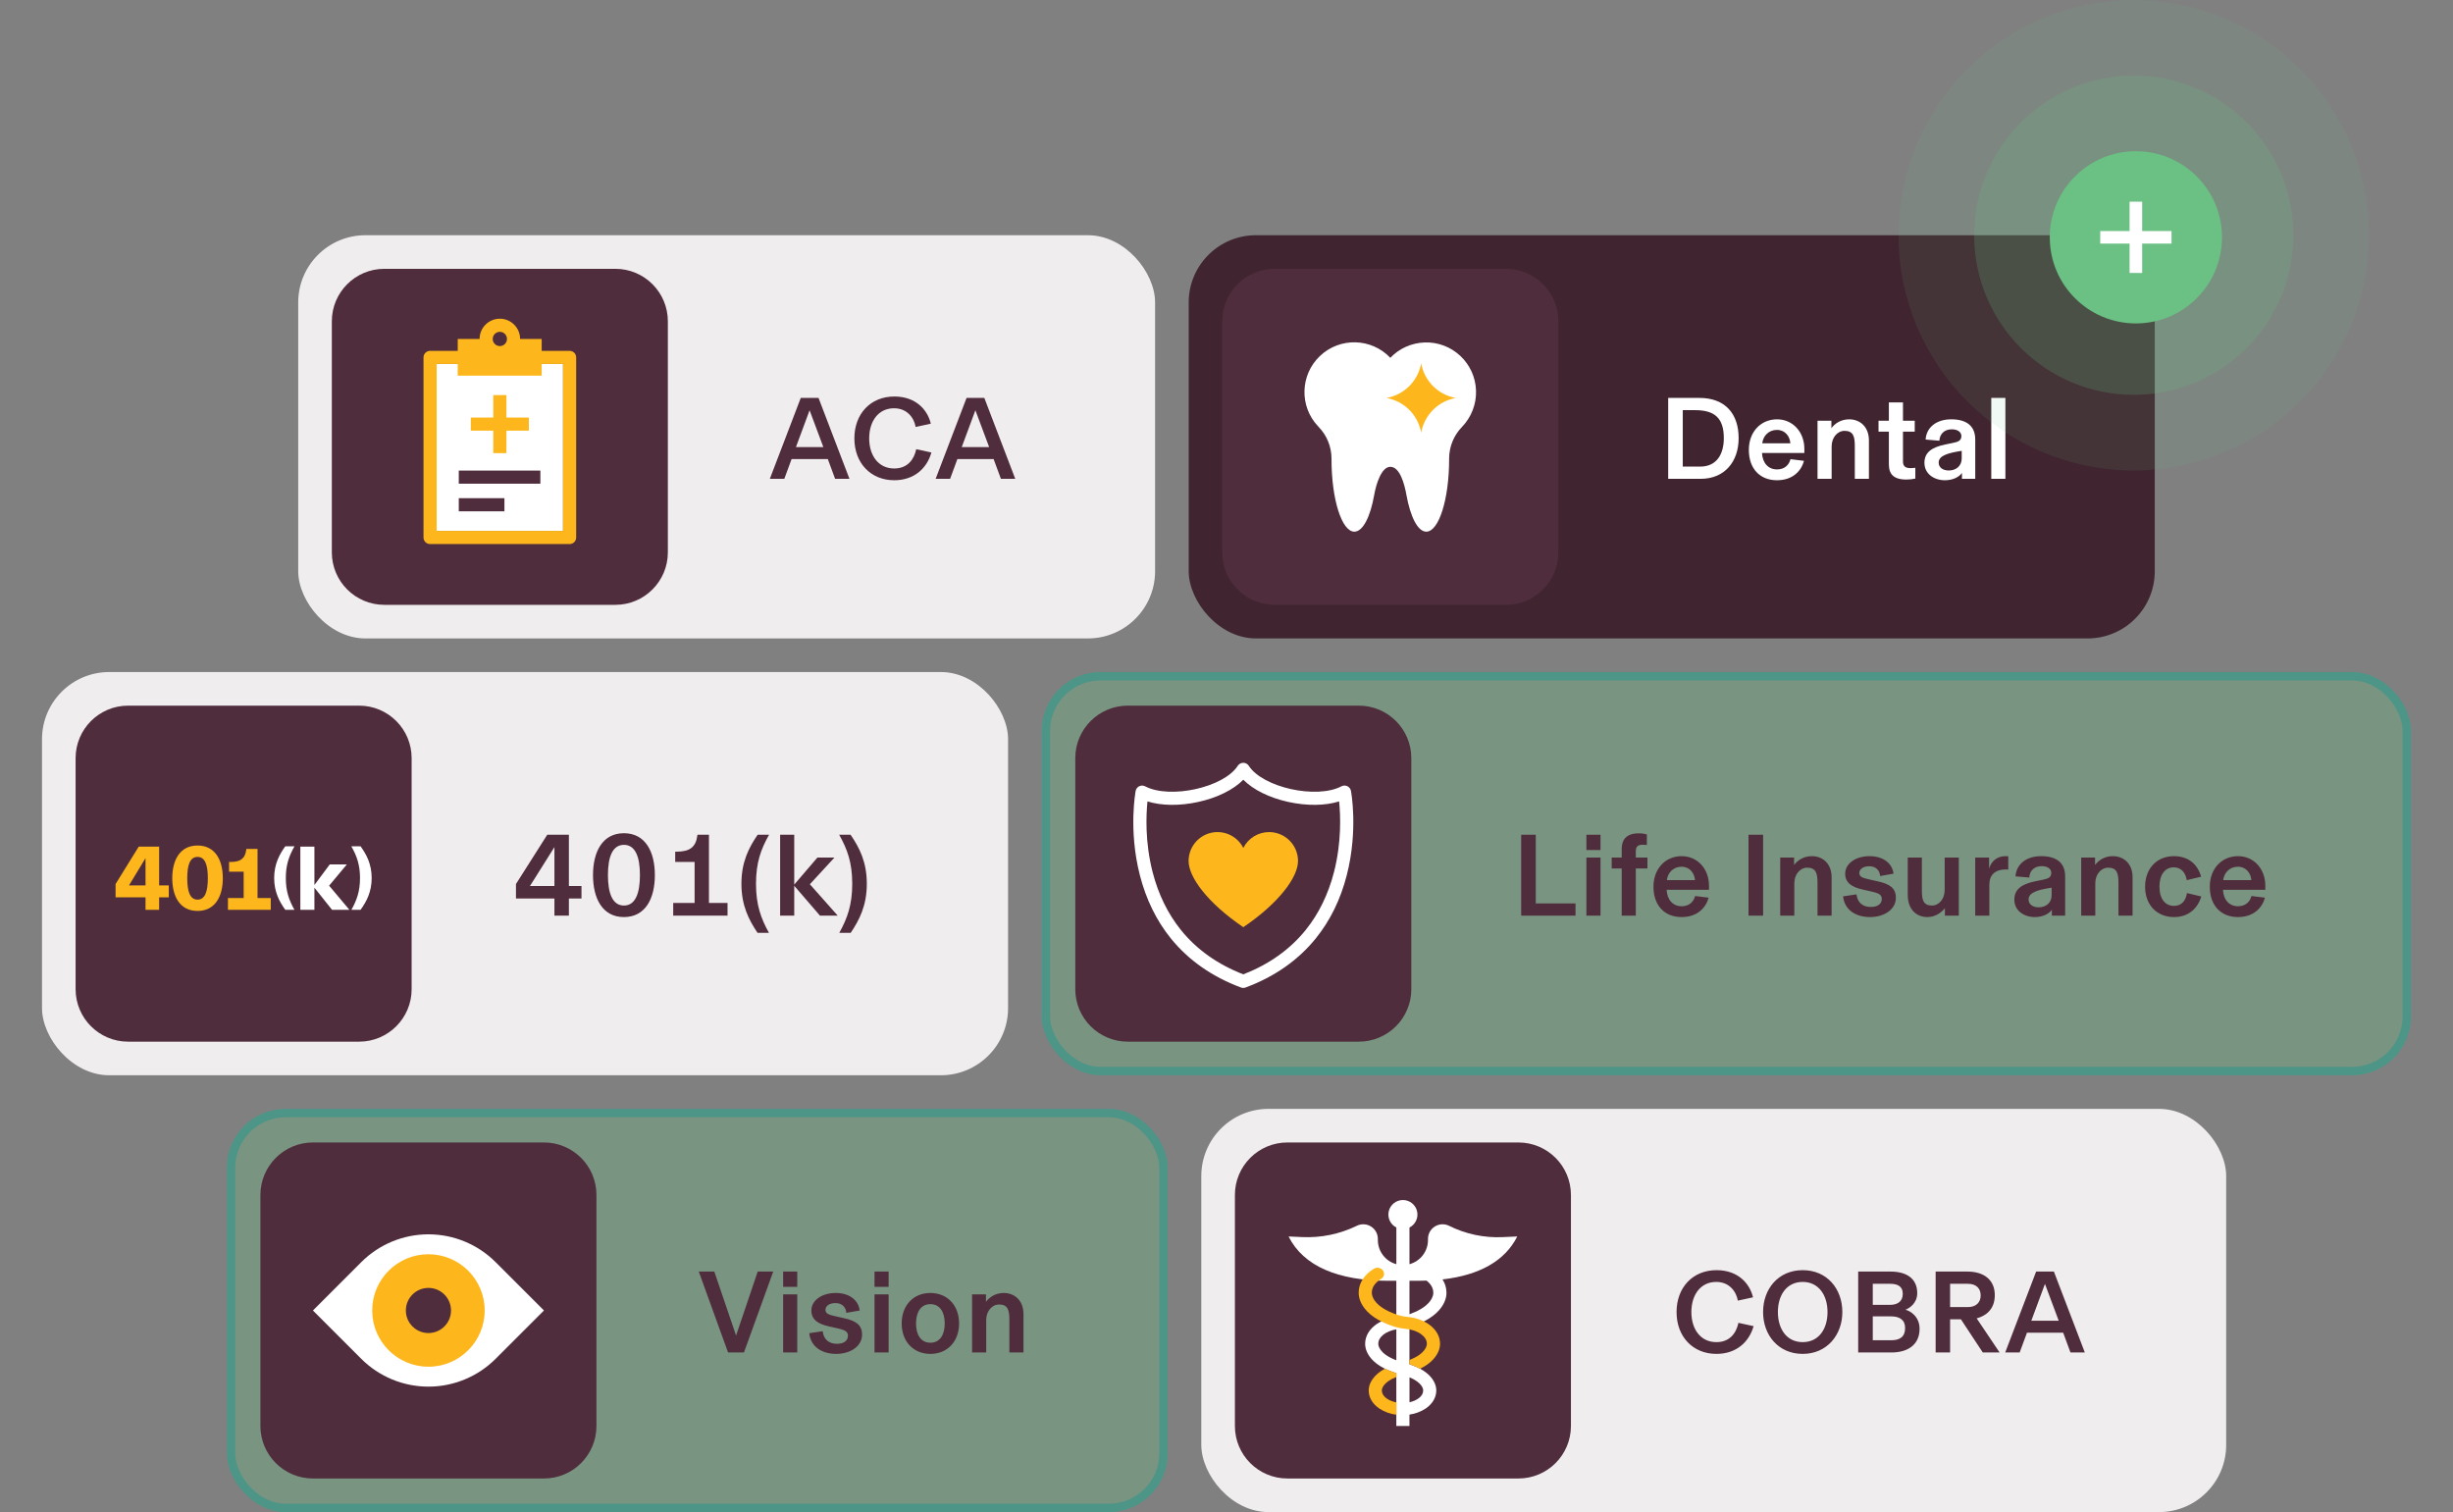 <?xml version="1.0" encoding="utf-8"?>
<svg xmlns="http://www.w3.org/2000/svg" width="292" height="180" viewBox="0 0 292 180" fill="none">
<rect x="0" y="0" width="292" height="180" fill="#808080" stroke="none"/>
<rect x="35.5" y="28" width="102" height="48" rx="8" fill="#F0EDEE"/>
<g clip-path="url(#clip0_1133_24988)">
<path d="M73.25 32H45.75C42.298 32 39.5 34.798 39.5 38.25V65.75C39.5 69.202 42.298 72 45.75 72H73.25C76.702 72 79.5 69.202 79.5 65.75V38.25C79.5 34.798 76.702 32 73.25 32Z" fill="#502D3C"/>
<path d="M67.024 43.329H51.977V63.203H67.024V43.329Z" fill="white"/>
<path d="M67.805 41.766H64.481V40.35H61.911C61.911 39.711 61.657 39.097 61.205 38.645C60.753 38.193 60.139 37.939 59.5 37.939C58.861 37.939 58.247 38.193 57.795 38.645C57.343 39.097 57.089 39.711 57.089 40.35H54.487V41.766H51.195C50.988 41.766 50.789 41.848 50.643 41.995C50.496 42.141 50.414 42.34 50.414 42.547V63.983C50.414 64.19 50.496 64.389 50.643 64.535C50.789 64.682 50.988 64.764 51.195 64.764H67.805C68.012 64.764 68.211 64.682 68.357 64.535C68.504 64.389 68.586 64.19 68.586 63.983V42.547C68.586 42.34 68.504 42.141 68.357 41.995C68.211 41.848 68.012 41.766 67.805 41.766ZM59.5 39.5C59.668 39.5 59.832 39.55 59.971 39.643C60.111 39.736 60.22 39.869 60.284 40.024C60.348 40.179 60.365 40.349 60.332 40.514C60.299 40.679 60.219 40.83 60.1 40.948C59.981 41.067 59.83 41.148 59.666 41.181C59.501 41.213 59.33 41.197 59.175 41.132C59.02 41.068 58.888 40.959 58.795 40.82C58.701 40.68 58.652 40.516 58.652 40.349C58.652 40.123 58.741 39.908 58.9 39.749C59.059 39.59 59.275 39.5 59.5 39.5ZM67.023 63.2H51.977V43.328H54.487V44.719H64.481V43.328H67.023V63.2Z" fill="#FDB71C"/>
<path d="M62.955 49.704H60.281V47.031H58.719V49.704H56.044V51.267H58.719V53.941H60.281V51.267H62.955V49.704Z" fill="#FDB71C"/>
<path d="M64.325 56.017H54.612V57.579H64.325V56.017Z" fill="#502D3C"/>
<path d="M60.046 59.304H54.612V60.867H60.046V59.304Z" fill="#502D3C"/>
</g>
<path d="M101.118 57H99.41L98.542 54.648H94.23L93.362 57H91.64L95.322 47.368H97.436L101.118 57ZM98.01 53.22L96.372 48.838L94.748 53.22H98.01ZM106.449 57.168C103.649 57.168 101.703 55.124 101.703 52.184C101.703 49.286 103.607 47.2 106.463 47.2C109.039 47.2 110.425 48.81 110.803 50.434L108.997 50.826C108.815 49.762 108.003 48.6 106.421 48.6C104.573 48.6 103.467 50.126 103.467 52.184C103.467 54.242 104.573 55.768 106.449 55.768C108.045 55.768 108.815 54.676 109.067 53.472L110.873 53.864C110.355 55.712 108.857 57.168 106.449 57.168ZM120.854 57H119.146L118.278 54.648H113.966L113.098 57H111.376L115.058 47.368H117.172L120.854 57ZM117.746 53.22L116.108 48.838L114.484 53.22H117.746Z" fill="#502D3C"/>
<rect x="141.5" y="28" width="115" height="48" rx="8" fill="#402530"/>
<g clip-path="url(#clip1_1133_24988)">
<path d="M151.75 32H179.25C182.703 32 185.5 34.797 185.5 38.25V65.75C185.5 69.203 182.703 72 179.25 72H151.75C148.297 72 145.5 69.203 145.5 65.75V38.25C145.5 34.797 148.297 32 151.75 32Z" fill="#502D3C"/>
<path d="M169.172 51.5C171.45 51.5 173.297 49.653 173.297 47.375C173.297 45.097 171.45 43.25 169.172 43.25C166.894 43.25 165.047 45.097 165.047 47.375C165.047 49.653 166.894 51.5 169.172 51.5Z" fill="#FDB71C"/>
<path d="M175.703 46.492C175.594 43.219 172.852 40.656 169.586 40.766C168.039 40.82 166.571 41.469 165.5 42.594C163.25 40.219 159.492 40.125 157.125 42.375C154.758 44.625 154.649 48.375 156.906 50.75C156.922 50.766 156.938 50.789 156.953 50.805C157.946 51.82 158.5 53.18 158.5 54.594V54.672C158.5 59.43 159.719 63.289 161.219 63.289C162.235 63.289 163.125 61.523 163.586 58.898C163.805 57.648 164.438 55.57 165.5 55.57C166.649 55.57 167.188 57.648 167.414 58.898C167.883 61.516 168.766 63.289 169.781 63.289C171.281 63.289 172.5 59.43 172.5 54.672V54.594C172.5 53.18 173.055 51.82 174.047 50.805C175.156 49.648 175.758 48.094 175.703 46.492ZM169.172 51.5C168.797 49.398 167.149 47.75 165.047 47.375C167.149 47 168.797 45.352 169.172 43.25C169.547 45.352 171.196 47 173.297 47.375C171.196 47.75 169.555 49.398 169.172 51.5Z" fill="white"/>
</g>
<path d="M202.442 57H198.578V47.368H202.288C205.368 47.368 206.964 49.258 206.964 52.156C206.964 54.956 205.298 57 202.442 57ZM200.314 55.544H202.386C204.36 55.544 205.2 54.06 205.2 52.156C205.2 49.762 204.108 48.824 201.77 48.824H200.314V55.544ZM214.786 53.43V53.92H209.746C209.802 55.096 210.474 55.88 211.538 55.88C212.406 55.88 212.966 55.362 213.134 54.662L214.744 54.858C214.436 56.006 213.456 57.168 211.524 57.168C209.494 57.168 208.178 55.782 208.178 53.556C208.178 51.4 209.606 49.916 211.538 49.916C213.4 49.916 214.786 51.414 214.786 53.43ZM209.774 52.772H213.12C213.064 51.932 212.49 51.176 211.524 51.176C210.53 51.176 209.872 51.904 209.774 52.772ZM218.034 57H216.354V50.084H218.006V50.952H218.02C218.398 50.434 219.126 49.916 220.12 49.916C221.408 49.916 222.472 50.798 222.472 52.436V57H220.792V53.066C220.792 51.946 220.596 51.288 219.574 51.288C218.706 51.288 218.034 52.1 218.034 53.136V57ZM226.891 57.084C225.939 57.084 225.253 56.804 224.987 56.132C224.875 55.852 224.847 55.502 224.847 55.096V51.386H223.615V50.084H224.847V47.9H226.527V50.084H227.927V51.386H226.527V54.956C226.527 55.53 226.863 55.726 227.409 55.726C227.647 55.726 227.787 55.712 227.997 55.684V56.972C227.605 57.056 227.269 57.084 226.891 57.084ZM231.517 57.168C230.229 57.168 229.081 56.412 229.081 55.096C229.081 53.808 230.019 53.234 231.559 52.912L232.511 52.716C233.127 52.59 233.477 52.436 233.477 51.904C233.477 51.456 233.071 51.106 232.329 51.106C231.461 51.106 230.901 51.652 230.859 52.464L229.221 52.324C229.305 50.91 230.467 49.916 232.273 49.916C234.051 49.916 235.129 50.672 235.129 52.324V57H233.547V56.314H233.533C233.211 56.776 232.483 57.168 231.517 57.168ZM231.979 56.006C232.861 56.006 233.519 55.46 233.519 54.564V53.668C232.693 53.794 232.049 53.934 231.615 54.116C231.111 54.326 230.775 54.606 230.775 55.068C230.775 55.67 231.293 56.006 231.979 56.006ZM238.718 57H237.038V47.368H238.718V57Z" fill="white"/>
<rect x="5" y="80" width="115" height="48" rx="8" fill="#F0EDEE"/>
<g clip-path="url(#clip2_1133_24988)">
<path d="M42.75 84H15.25C11.798 84 9 86.798 9 90.25V117.75C9 121.202 11.798 124 15.25 124H42.75C46.202 124 49 121.202 49 117.75V90.25C49 86.798 46.202 84 42.75 84Z" fill="#502D3C"/>
<path d="M20.092 105.397V106.819H18.943V108.306H17.324V106.819H13.759V105.233L16.515 100.781H18.943V105.397H20.092ZM15.356 105.397H17.324V102.149L15.356 105.397Z" fill="#FDB71C"/>
<path d="M20.507 104.544C20.507 102.356 21.437 100.65 23.515 100.65C25.593 100.65 26.523 102.356 26.523 104.544C26.523 106.731 25.593 108.438 23.515 108.438C21.437 108.438 20.507 106.742 20.507 104.544ZM24.74 104.544C24.74 102.958 24.412 102.006 23.515 102.006C22.618 102.006 22.29 102.958 22.29 104.544C22.29 106.13 22.618 107.092 23.515 107.092C24.412 107.092 24.74 106.119 24.74 104.544Z" fill="#FDB71C"/>
<path d="M30.657 106.906H32.232V108.306H27.135V106.906H29.006V103.767H27.267V102.608H27.463C28.546 102.608 29.181 102.258 29.312 101.153L29.323 101.055H30.657V106.906Z" fill="#FDB71C"/>
<path d="M33.96 108.302C33.263 107.341 32.637 106.172 32.637 104.523C32.637 102.874 33.262 101.704 33.96 100.744H35.057C34.405 101.895 34.024 102.946 34.024 104.523C34.024 106.099 34.405 107.151 35.048 108.302H33.961H33.96Z" fill="white"/>
<path d="M41.593 108.306H39.526L37.426 105.67V108.306H35.752V100.781H37.426V105.353L39.252 102.903H41.287L39.176 105.43L41.593 108.306Z" fill="white"/>
<path d="M41.831 108.302C42.475 107.151 42.855 106.091 42.855 104.523C42.855 102.955 42.475 101.895 41.822 100.744H42.919C43.617 101.705 44.243 102.864 44.243 104.523C44.243 106.181 43.618 107.342 42.919 108.302H41.832H41.831Z" fill="white"/>
</g>
<path d="M67.72 105.472H69.218V106.956H67.72V109H65.998V106.956H61.42V105.234L65.144 99.368H67.72V105.472ZM65.998 100.838L63.086 105.472H65.998V100.838ZM74.272 109.168C71.696 109.168 70.59 106.928 70.59 104.17C70.59 101.426 71.696 99.186 74.272 99.186C76.848 99.186 77.954 101.426 77.954 104.17C77.954 106.928 76.848 109.168 74.272 109.168ZM74.272 107.796C75.644 107.796 76.176 106.312 76.176 104.17C76.176 102.028 75.644 100.572 74.272 100.572C72.9 100.572 72.368 102.028 72.368 104.17C72.368 106.312 72.9 107.796 74.272 107.796ZM84.393 99.368V107.488H86.605V109H80.137V107.488H82.685V102.602H80.375V101.384H80.515C82.097 101.384 82.825 100.852 83.007 99.48L83.021 99.368H84.393ZM91.533 111.044H90.175C89.139 109.504 88.257 107.796 88.257 105.206C88.257 102.602 89.139 100.908 90.189 99.368H91.547C90.581 101.09 89.993 102.672 89.993 105.206C89.993 107.726 90.581 109.322 91.533 111.044ZM96.406 105.262L99.724 109H97.61L94.544 105.444V109H92.864V99.368H94.544V105.304L97.302 102.084H99.332L96.406 105.262ZM101.266 111.044H99.908C100.86 109.322 101.448 107.726 101.448 105.206C101.448 102.672 100.86 101.09 99.894 99.368H101.252C102.302 100.908 103.184 102.602 103.184 105.206C103.184 107.796 102.302 109.504 101.266 111.044Z" fill="#502D3C"/>
<rect x="124" y="80" width="163" height="48" rx="7" fill="#6AC183" fill-opacity="0.3"/>
<rect x="124.5" y="80.5" width="162" height="47" rx="6.5" stroke="#20968F" stroke-opacity="0.5"/>
<g clip-path="url(#clip3_1133_24988)">
<path d="M161.75 84H134.25C130.798 84 128 86.798 128 90.25V117.75C128 121.202 130.798 124 134.25 124H161.75C165.202 124 168 121.202 168 117.75V90.25C168 86.798 165.202 84 161.75 84Z" fill="#502D3C"/>
<path d="M151.069 99.051C150.434 99.051 149.81 99.227 149.269 99.56C148.727 99.893 148.288 100.369 148.001 100.936C147.65 100.245 147.077 99.693 146.375 99.368C145.672 99.044 144.88 98.965 144.127 99.146C143.374 99.326 142.704 99.756 142.225 100.364C141.746 100.972 141.486 101.724 141.487 102.498C141.487 104.391 143.704 107.459 148.001 110.373C152.297 107.459 154.514 104.389 154.514 102.495C154.514 101.582 154.151 100.706 153.505 100.06C152.859 99.414 151.983 99.051 151.069 99.051Z" fill="#FDB71C"/>
<path d="M148 117.604C147.907 117.604 147.815 117.587 147.728 117.555C144.278 116.269 141.463 114.297 139.363 111.695C137.662 109.586 136.427 107.067 135.691 104.204C134.301 98.789 135.182 94.184 135.188 94.138C135.212 94.02 135.264 93.909 135.339 93.814C135.413 93.719 135.509 93.642 135.618 93.59C135.728 93.538 135.848 93.513 135.969 93.515C136.089 93.517 136.208 93.548 136.315 93.604C139.289 95.159 145.677 93.745 147.34 91.162C147.411 91.052 147.508 90.962 147.623 90.899C147.738 90.837 147.867 90.804 147.997 90.804C148.128 90.804 148.257 90.837 148.372 90.899C148.486 90.962 148.584 91.052 148.654 91.162C150.318 93.745 156.706 95.159 159.679 93.604C159.787 93.547 159.906 93.515 160.028 93.512C160.149 93.509 160.27 93.535 160.38 93.587C160.49 93.638 160.587 93.715 160.662 93.811C160.737 93.907 160.789 94.019 160.813 94.138C160.822 94.184 161.703 98.789 160.312 104.202C159.577 107.065 158.342 109.585 156.64 111.693C154.54 114.297 151.725 116.269 148.275 117.552C148.188 117.586 148.094 117.603 148 117.604ZM136.594 95.399C136.433 96.945 136.278 100.206 137.204 103.813C137.884 106.459 139.019 108.78 140.578 110.712C142.445 113.026 144.941 114.8 148 115.987C151.058 114.8 153.554 113.026 155.422 110.712C156.98 108.78 158.115 106.459 158.795 103.813C159.722 100.206 159.566 96.945 159.405 95.399C157.752 95.92 155.572 95.951 153.343 95.459C151.083 94.961 149.172 94.004 148 92.82C146.832 94.004 144.918 94.961 142.657 95.459C140.427 95.953 138.248 95.92 136.594 95.399Z" fill="white"/>
</g>
<path d="M187.546 109H181.078V99.368H182.814V107.544H187.546V109ZM190.522 101.188H188.842V99.368H190.522V101.188ZM190.522 109H188.842V102.084H190.522V109ZM194.723 109H193.043V103.386H191.853V102.084H193.043V101.048C193.043 99.942 193.631 99.2 195.059 99.2C195.465 99.2 195.801 99.256 196.039 99.326V100.586C195.857 100.572 195.731 100.558 195.535 100.558C194.975 100.558 194.723 100.768 194.723 101.342V102.084H196.109V103.386H194.723V109ZM203.433 105.43V105.92H198.393C198.449 107.096 199.121 107.88 200.185 107.88C201.053 107.88 201.613 107.362 201.781 106.662L203.391 106.858C203.083 108.006 202.103 109.168 200.171 109.168C198.141 109.168 196.825 107.782 196.825 105.556C196.825 103.4 198.253 101.916 200.185 101.916C202.047 101.916 203.433 103.414 203.433 105.43ZM198.421 104.772H201.767C201.711 103.932 201.137 103.176 200.171 103.176C199.177 103.176 198.519 103.904 198.421 104.772ZM209.877 109H208.141V99.368H209.877V109ZM213.593 109H211.913V102.084H213.565V102.952H213.579C213.957 102.434 214.685 101.916 215.679 101.916C216.967 101.916 218.031 102.798 218.031 104.436V109H216.351V105.066C216.351 103.946 216.155 103.288 215.133 103.288C214.265 103.288 213.593 104.1 213.593 105.136V109ZM222.602 109.168C220.88 109.168 219.564 108.3 219.396 106.704L220.992 106.466C221.118 107.474 221.748 107.964 222.7 107.964C223.512 107.964 224.002 107.6 224.002 107.012C224.002 106.55 223.736 106.34 222.784 106.13L221.734 105.892C220.488 105.612 219.648 105.122 219.648 104.002C219.648 102.798 220.894 101.916 222.546 101.916C224.1 101.916 225.234 102.7 225.402 104.002L223.806 104.282C223.764 103.638 223.33 103.12 222.518 103.12C221.79 103.12 221.328 103.456 221.328 103.932C221.328 104.394 221.776 104.52 222.518 104.688L223.568 104.926C224.954 105.234 225.682 105.724 225.682 106.872C225.682 108.258 224.296 109.168 222.602 109.168ZM229.433 109.168C228.159 109.168 227.095 108.3 227.095 106.508V102.084H228.775V106.018C228.775 107.138 228.957 107.796 229.979 107.796C230.833 107.796 231.491 106.984 231.491 105.948V102.084H233.171V109H231.519V108.132H231.505C231.141 108.58 230.413 109.168 229.433 109.168ZM238.723 101.916C238.835 101.916 238.933 101.916 239.059 101.93V103.512C238.919 103.498 238.863 103.498 238.765 103.498C237.533 103.498 236.805 104.114 236.805 105.332V109H235.125V102.084H236.777V103.414C237.001 102.602 237.659 101.916 238.723 101.916ZM242.219 109.168C240.931 109.168 239.783 108.412 239.783 107.096C239.783 105.808 240.721 105.234 242.261 104.912L243.213 104.716C243.829 104.59 244.179 104.436 244.179 103.904C244.179 103.456 243.773 103.106 243.031 103.106C242.163 103.106 241.603 103.652 241.561 104.464L239.923 104.324C240.007 102.91 241.169 101.916 242.975 101.916C244.753 101.916 245.831 102.672 245.831 104.324V109H244.249V108.314H244.235C243.913 108.776 243.185 109.168 242.219 109.168ZM242.681 108.006C243.563 108.006 244.221 107.46 244.221 106.564V105.668C243.395 105.794 242.751 105.934 242.317 106.116C241.813 106.326 241.477 106.606 241.477 107.068C241.477 107.67 241.995 108.006 242.681 108.006ZM249.419 109H247.739V102.084H249.391V102.952H249.405C249.783 102.434 250.511 101.916 251.505 101.916C252.793 101.916 253.857 102.798 253.857 104.436V109H252.177V105.066C252.177 103.946 251.981 103.288 250.959 103.288C250.091 103.288 249.419 104.1 249.419 105.136V109ZM258.792 109.168C256.762 109.168 255.348 107.74 255.348 105.556C255.348 103.344 256.79 101.916 258.778 101.916C260.598 101.916 261.648 102.994 262.012 104.366L260.304 104.772C260.178 103.89 259.632 103.246 258.764 103.246C257.728 103.246 257.056 104.114 257.056 105.542C257.056 107.026 257.756 107.838 258.792 107.838C259.632 107.838 260.178 107.292 260.332 106.312L262.04 106.718C261.62 108.076 260.584 109.168 258.792 109.168ZM269.658 105.43V105.92H264.618C264.674 107.096 265.346 107.88 266.41 107.88C267.278 107.88 267.838 107.362 268.006 106.662L269.616 106.858C269.308 108.006 268.328 109.168 266.396 109.168C264.366 109.168 263.05 107.782 263.05 105.556C263.05 103.4 264.478 101.916 266.41 101.916C268.272 101.916 269.658 103.414 269.658 105.43ZM264.646 104.772H267.992C267.936 103.932 267.362 103.176 266.396 103.176C265.402 103.176 264.744 103.904 264.646 104.772Z" fill="#502D3C"/>
<rect x="27" y="132" width="112" height="48" rx="7" fill="#6AC183" fill-opacity="0.3"/>
<rect x="27.5" y="132.5" width="111" height="47" rx="6.5" stroke="#20968F" stroke-opacity="0.5"/>
<g clip-path="url(#clip4_1133_24988)">
<path d="M64.75 136H37.25C33.798 136 31 138.798 31 142.25V169.75C31 173.202 33.798 176 37.25 176H64.75C68.202 176 71 173.202 71 169.75V142.25C71 138.798 68.202 136 64.75 136Z" fill="#502D3C"/>
<path d="M58.998 150.248L64.75 156L58.998 161.752C56.877 163.873 54 165.065 51 165.065C48 165.065 45.123 163.873 43.002 161.752L37.25 156L43.002 150.248C45.123 148.127 48 146.935 51 146.935C54 146.935 56.877 148.127 58.998 150.248Z" fill="white"/>
<path d="M51 162.695C54.698 162.695 57.695 159.698 57.695 156C57.695 152.302 54.698 149.305 51 149.305C47.302 149.305 44.305 152.302 44.305 156C44.305 159.698 47.302 162.695 51 162.695Z" fill="#FDB71C"/>
<path d="M51 158.687C52.484 158.687 53.688 157.484 53.688 156C53.688 154.516 52.484 153.312 51 153.312C49.516 153.312 48.312 154.516 48.312 156C48.312 157.484 49.516 158.687 51 158.687Z" fill="#502D3C"/>
</g>
<path d="M87.62 158.984L90.196 151.368H92.044L88.558 161H86.668L83.182 151.368H85.03L87.62 158.984ZM94.903 153.188H93.223V151.368H94.903V153.188ZM94.903 161H93.223V154.084H94.903V161ZM99.538 161.168C97.816 161.168 96.5 160.3 96.332 158.704L97.928 158.466C98.054 159.474 98.684 159.964 99.636 159.964C100.448 159.964 100.938 159.6 100.938 159.012C100.938 158.55 100.672 158.34 99.72 158.13L98.67 157.892C97.424 157.612 96.584 157.122 96.584 156.002C96.584 154.798 97.83 153.916 99.482 153.916C101.036 153.916 102.17 154.7 102.338 156.002L100.742 156.282C100.7 155.638 100.266 155.12 99.454 155.12C98.726 155.12 98.264 155.456 98.264 155.932C98.264 156.394 98.712 156.52 99.454 156.688L100.504 156.926C101.89 157.234 102.618 157.724 102.618 158.872C102.618 160.258 101.232 161.168 99.538 161.168ZM105.78 153.188H104.1V151.368H105.78V153.188ZM105.78 161H104.1V154.084H105.78V161ZM110.751 161.168C108.735 161.168 107.335 159.698 107.335 157.542C107.335 155.386 108.735 153.916 110.751 153.916C112.767 153.916 114.167 155.386 114.167 157.542C114.167 159.698 112.767 161.168 110.751 161.168ZM110.751 159.838C111.927 159.838 112.459 158.83 112.459 157.542C112.459 156.254 111.927 155.246 110.751 155.246C109.575 155.246 109.043 156.254 109.043 157.542C109.043 158.83 109.575 159.838 110.751 159.838ZM117.395 161H115.715V154.084H117.367V154.952H117.381C117.759 154.434 118.487 153.916 119.481 153.916C120.769 153.916 121.833 154.798 121.833 156.436V161H120.153V157.066C120.153 155.946 119.957 155.288 118.935 155.288C118.067 155.288 117.395 156.1 117.395 157.136V161Z" fill="#502D3C"/>
<rect x="143" y="132" width="122" height="48" rx="8" fill="#F0EDEE"/>
<g clip-path="url(#clip5_1133_24988)">
<path d="M180.75 136H153.25C149.798 136 147 138.798 147 142.25V169.75C147 173.202 149.798 176 153.25 176H180.75C184.202 176 187 173.202 187 169.75V142.25C187 138.798 184.202 136 180.75 136Z" fill="#502D3C"/>
<path d="M180.613 147.19L178.852 147.268C176.648 147.367 174.455 146.901 172.481 145.914C172.256 145.804 172.01 145.745 171.76 145.739C171.51 145.733 171.261 145.781 171.031 145.881C170.72 146.015 170.455 146.238 170.269 146.521C170.083 146.804 169.984 147.135 169.984 147.474V147.609C169.984 148.265 169.768 148.902 169.37 149.423C168.972 149.943 168.414 150.319 167.781 150.491V146.123C168.128 145.948 168.406 145.66 168.57 145.307C168.733 144.955 168.773 144.557 168.683 144.179C168.592 143.8 168.377 143.464 168.072 143.223C167.767 142.982 167.389 142.851 167 142.851C166.611 142.851 166.234 142.982 165.928 143.223C165.623 143.464 165.408 143.8 165.318 144.179C165.227 144.557 165.267 144.955 165.431 145.307C165.594 145.66 165.872 145.948 166.219 146.123V150.491C165.587 150.319 165.028 149.944 164.63 149.423C164.232 148.902 164.017 148.265 164.017 147.61V147.475C164.017 147.136 163.917 146.805 163.731 146.521C163.545 146.238 163.28 146.016 162.969 145.881C162.739 145.782 162.491 145.734 162.24 145.74C161.99 145.745 161.744 145.805 161.519 145.915C159.5 146.9 157.266 147.364 155.021 147.263L153.388 147.19C155.167 150.721 159.247 152.466 165.278 152.466H166.216V156.781C165.39 156.868 164.597 157.149 163.901 157.601C163.024 158.193 162.517 159.032 162.506 159.907C162.492 160.106 162.506 160.717 163.003 161.437C163.612 162.313 164.692 162.991 166.216 163.461V169.75H167.778V168.394C168.464 168.299 169.121 168.054 169.701 167.676C170.499 167.138 170.96 166.373 170.97 165.575C170.981 165.387 170.97 164.828 170.517 164.177C169.987 163.416 169.067 162.82 167.778 162.402V157.979C169.599 157.423 170.885 156.62 171.606 155.585C172.188 154.75 172.195 154.032 172.182 153.827C172.173 153.285 172.01 152.756 171.713 152.303C176.113 151.797 179.145 150.102 180.613 147.19ZM164.071 160.002C164.074 159.981 164.074 159.959 164.071 159.937C164.071 159.141 164.997 158.448 166.217 158.243V161.925C164.142 161.147 164.071 160.129 164.071 160V160.002ZM169.41 165.486C169.407 165.507 169.407 165.529 169.41 165.55C169.41 166.175 168.721 166.716 167.784 166.924V163.956C169.326 164.594 169.407 165.366 169.41 165.484V165.486ZM170.222 154.902C169.675 155.619 168.711 156.114 167.781 156.448V152.466H168.719C169.091 152.466 169.455 152.459 169.813 152.445C170.332 152.849 170.614 153.339 170.614 153.852C170.612 153.874 170.612 153.897 170.614 153.92C170.623 153.987 170.613 154.389 170.222 154.899V154.902Z" fill="white"/>
<path d="M166.219 166.942C165.231 166.752 164.494 166.19 164.494 165.548C164.497 165.526 164.497 165.505 164.494 165.484C164.494 165.364 164.582 164.559 166.221 163.914V163.46C165.755 163.32 165.301 163.142 164.863 162.929C164.216 163.276 163.721 163.693 163.384 164.179C162.931 164.83 162.92 165.388 162.93 165.577C162.941 166.375 163.399 167.139 164.2 167.677C164.808 168.073 165.499 168.323 166.219 168.408V166.942Z" fill="#FDB71C"/>
<path d="M171.417 159.906C171.407 159.098 170.985 158.332 170.225 157.748C169.522 157.209 168.576 156.859 167.554 156.763C167.128 156.726 166.709 156.639 166.304 156.504C163.335 155.498 163.298 154.064 163.301 153.92C163.304 153.898 163.304 153.875 163.301 153.852C163.301 153.248 163.692 152.673 164.407 152.237C164.491 152.189 164.564 152.124 164.621 152.046C164.678 151.969 164.719 151.88 164.739 151.785C164.76 151.691 164.76 151.593 164.741 151.498C164.721 151.404 164.682 151.314 164.625 151.236C164.502 151.074 164.322 150.964 164.122 150.926C163.921 150.889 163.714 150.928 163.54 151.034C162.402 151.731 161.743 152.748 161.736 153.827C161.725 154.017 161.731 154.644 162.186 155.39C162.823 156.438 164.025 157.265 165.76 157.856C166.288 158.033 166.835 158.147 167.389 158.196C168.767 158.326 169.847 159.088 169.847 159.932C169.844 159.954 169.844 159.976 169.847 159.998C169.847 160.125 169.778 161.118 167.781 161.89V162.406C168.218 162.545 168.641 162.723 169.046 162.938C169.876 162.53 170.5 162.028 170.911 161.438C171.42 160.716 171.43 160.105 171.417 159.906Z" fill="#FDB71C"/>
</g>
<path d="M204.32 161.168C201.52 161.168 199.574 159.124 199.574 156.184C199.574 153.286 201.478 151.2 204.334 151.2C206.91 151.2 208.296 152.81 208.674 154.434L206.868 154.826C206.686 153.762 205.874 152.6 204.292 152.6C202.444 152.6 201.338 154.126 201.338 156.184C201.338 158.242 202.444 159.768 204.32 159.768C205.916 159.768 206.686 158.676 206.938 157.472L208.744 157.864C208.226 159.712 206.728 161.168 204.32 161.168ZM214.591 161.168C211.679 161.168 209.873 158.914 209.873 156.184C209.873 153.44 211.679 151.2 214.591 151.2C217.503 151.2 219.309 153.44 219.309 156.184C219.309 158.914 217.475 161.168 214.591 161.168ZM214.591 159.768C216.481 159.768 217.544 158.228 217.544 156.184C217.544 154.14 216.453 152.6 214.591 152.6C212.701 152.6 211.637 154.14 211.637 156.184C211.637 158.228 212.701 159.768 214.591 159.768ZM225.143 161H221.195V151.368H225.045C227.019 151.368 228.223 152.25 228.223 153.93C228.223 155.148 227.299 155.722 226.837 155.904V155.918C227.397 156.044 228.503 156.73 228.503 158.172C228.503 160.104 227.075 161 225.143 161ZM222.931 152.824V155.33H224.975C225.829 155.33 226.501 154.966 226.501 154.014C226.501 153.076 225.815 152.824 225.003 152.824H222.931ZM222.931 156.702V159.544H225.115C226.123 159.544 226.781 159.166 226.781 158.074C226.781 157.108 226.109 156.702 225.115 156.702H222.931ZM238.03 161H236.028L233.424 157.052H232.136V161H230.414V151.368H234.208C236.168 151.368 237.456 152.362 237.456 154.168C237.456 155.89 236.378 156.646 235.3 156.94L238.03 161ZM234.25 152.824H232.136V155.596H234.25C235.244 155.596 235.776 155.022 235.776 154.21C235.776 153.398 235.272 152.824 234.25 152.824ZM248.173 161H246.465L245.597 158.648H241.285L240.417 161H238.695L242.377 151.368H244.491L248.173 161ZM245.065 157.22L243.427 152.838L241.803 157.22H245.065Z" fill="#502D3C"/>
<circle opacity="0.1" cx="254" cy="28" r="28" fill="#6AC183"/>
<circle opacity="0.2" cx="254" cy="28" r="19" fill="#6AC183"/>
<circle cx="254" cy="28" r="9" fill="white"/>
<path d="M244 28.25C244 22.589 248.589 18 254.25 18C259.911 18 264.5 22.589 264.5 28.25C264.5 33.911 259.911 38.5 254.25 38.5C248.589 38.5 244 33.911 244 28.25ZM250.007 29H253.5V32.493H255V29H258.493V27.5H255V24.007H253.5V27.5H250.007V29Z" fill="#6AC183"/>
<defs>
<clipPath id="clip0_1133_24988">
<rect width="40" height="40" fill="white" transform="translate(39.5 32)"/>
</clipPath>
<clipPath id="clip1_1133_24988">
<rect width="40" height="40" fill="white" transform="translate(145.5 32)"/>
</clipPath>
<clipPath id="clip2_1133_24988">
<rect width="40" height="40" fill="white" transform="translate(9 84)"/>
</clipPath>
<clipPath id="clip3_1133_24988">
<rect width="40" height="40" fill="white" transform="translate(128 84)"/>
</clipPath>
<clipPath id="clip4_1133_24988">
<rect width="40" height="40" fill="white" transform="translate(31 136)"/>
</clipPath>
<clipPath id="clip5_1133_24988">
<rect width="40" height="40" fill="white" transform="translate(147 136)"/>
</clipPath>
</defs>
</svg>